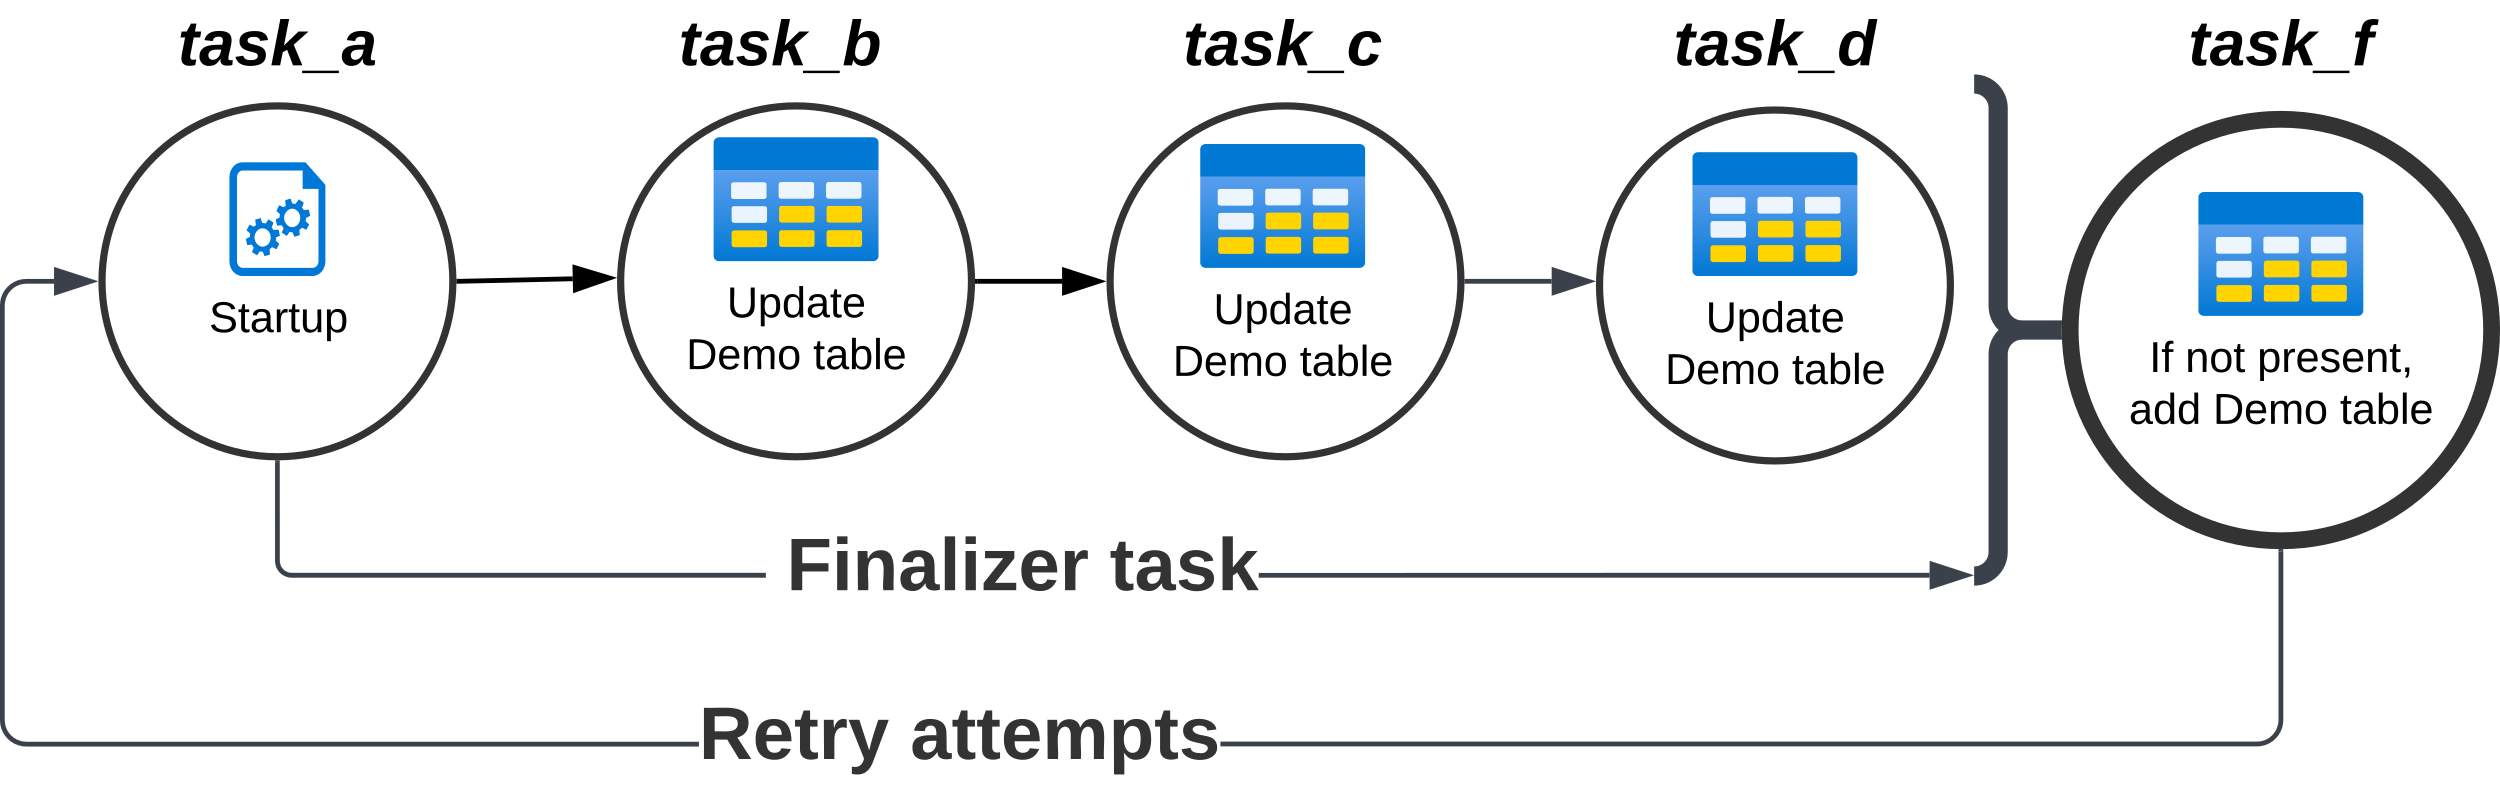 <svg xmlns="http://www.w3.org/2000/svg" xmlns:xlink="http://www.w3.org/1999/xlink" xmlns:lucid="lucid" width="1041.59" height="328.67"><g transform="translate(222.501 -440)" lucid:page-tab-id="uB3qKkRcdX~g"><path d="M386.18 557.2c0 40.38-32.72 73.1-73.1 73.1-40.36 0-73.08-32.72-73.08-73.1 0-40.36 32.72-73.08 73.1-73.08 40.36 0 73.08 32.73 73.08 73.1z" stroke="#333" stroke-width="3" fill="#fff"/><path d="M-189.4 440h165v35h-165z" fill="none"/><use xlink:href="#a" transform="matrix(1,0,0,1,-189.411,440) translate(40.983 27.214)"/><path d="M182.26 557.2c0 40.38-32.72 73.1-73.1 73.1-40.36 0-73.08-32.72-73.08-73.1 0-40.36 32.72-73.08 73.1-73.08 40.36 0 73.08 32.73 73.08 73.1z" stroke="#333" stroke-width="3" fill="#fff"/><path d="M184.76 557.2H220" stroke="#000" stroke-width="2" fill="none"/><path d="M184.8 558.2h-1.07l.03-1-.03-.96h1.06z" stroke="#000" stroke-width=".05"/><path d="M235.26 557.2L221 561.86v-9.27z" stroke="#000" stroke-width="2"/><path d="M-31.32 557.2l47.45-1.05" stroke="#000" stroke-width="2" fill="none"/><path d="M-31.27 558.16l-1.08.03.03-1-.03-.96 1.03-.03z" stroke="#000" stroke-width=".05"/><path d="M31.4 555.82l-14.17 4.95-.2-9.27z" stroke="#000" stroke-width="2"/><path d="M590.1 558.94c0 40.37-32.73 73.1-73.1 73.1-40.36 0-73.08-32.73-73.08-73.1s32.72-73.1 73.1-73.1c40.36 0 73.08 32.73 73.08 73.1zM-33.82 557.2c0 40.38-32.72 73.1-73.1 73.1-40.36 0-73.08-32.72-73.08-73.1 0-40.36 32.72-73.08 73.1-73.08 40.36 0 73.08 32.73 73.08 73.1z" stroke="#333" stroke-width="3" fill="#fff"/><path d="M74.82 510.88h68.7v35.76c0 1.2-1.03 2.16-2.27 2.16H77.08c-1.23 0-2.26-.95-2.26-2.16v-35.76z" stroke="#000" stroke-opacity="0" fill="url(#b)"/><path d="M77.15 497.2h64.1c1.24 0 2.27.97 2.27 2.16v11.52h-68.7v-11.52c0-1.2 1.03-2.15 2.26-2.15h.07z" stroke="#000" stroke-opacity="0" fill="#0078d4"/><path d="M83.25 515.94h12.47c.77 0 1.15.35 1.15 1.06v4.84c0 .7-.38 1.06-1.15 1.06H83.25c-.77 0-1.15-.35-1.15-1.06V517c0-.7.38-1.06 1.15-1.06zM103.04 515.84h12.47c.77 0 1.16.35 1.16 1.06v4.84c0 .7-.4 1.06-1.15 1.06h-12.46c-.77 0-1.15-.35-1.15-1.06v-4.84c0-.7.37-1.06 1.14-1.06zM122.83 515.84h12.46c.76 0 1.15.35 1.15 1.06v4.84c0 .7-.4 1.06-1.16 1.06h-12.47c-.77 0-1.16-.35-1.16-1.06v-4.84c0-.7.4-1.06 1.16-1.06zM83.46 525.9h12.47c.76 0 1.15.35 1.15 1.06v4.83c0 .7-.4 1.06-1.16 1.06H83.47c-.77 0-1.15-.36-1.15-1.07v-4.84c0-.7.4-1.06 1.16-1.06z" stroke="#000" stroke-opacity="0" fill="#fff" fill-opacity=".9"/><path d="M103.25 525.8h12.46c.78 0 1.16.35 1.16 1.06v4.83c0 .7-.38 1.06-1.15 1.06h-12.45c-.77 0-1.16-.36-1.16-1.07v-4.84c0-.7.38-1.07 1.15-1.07zM123.03 525.8h12.47c.77 0 1.15.35 1.15 1.06v4.83c0 .7-.38 1.06-1.15 1.06h-12.47c-.77 0-1.15-.36-1.15-1.07v-4.84c0-.7.38-1.07 1.15-1.07zM83.46 536h12.47c.76 0 1.15.36 1.15 1.07v4.84c0 .72-.4 1.07-1.16 1.07H83.47c-.77 0-1.15-.35-1.15-1.06v-4.83c0-.7.4-1.06 1.16-1.06zM103.25 535.9h12.46c.78 0 1.16.36 1.16 1.07v4.83c0 .7-.38 1.07-1.15 1.07h-12.45c-.77 0-1.16-.36-1.16-1.07v-4.83c0-.7.38-1.07 1.15-1.07zM123.03 535.9h12.47c.77 0 1.15.36 1.15 1.07v4.83c0 .7-.38 1.07-1.15 1.07h-12.47c-.77 0-1.15-.36-1.15-1.07v-4.83c0-.7.38-1.07 1.15-1.07z" stroke="#000" stroke-opacity="0" fill="#ffd400"/><use xlink:href="#c" transform="matrix(1,0,0,1,44.817,557.802) translate(35.525 14.4)"/><use xlink:href="#d" transform="matrix(1,0,0,1,44.817,557.802) translate(18.575 36)"/><use xlink:href="#e" transform="matrix(1,0,0,1,44.817,557.802) translate(71.475 36)"/><path d="M-105.94 673.64l.07.83.18.76.3.73.43.67.5.6.6.52.68.4.74.3.76.2.83.06H96.57v1.96h-197.52l-1.05-.08-1.07-.26-1-.42-.94-.57-.84-.7-.72-.85-.57-.93-.42-1-.25-1.08-.1-1.05V632.8h1.96zm687.4 5.07v1.96H301.97v-1.95z" stroke="#3a414a" stroke-width=".05" fill="#3a414a"/><path d="M-106.9 631.8l.96-.03v1.06h-1.95v-1.06z" fill="#3a414a"/><path stroke="#3a414a" stroke-width=".05" fill="#3a414a"/><path d="M596.7 679.68l-14.25 4.64v-9.27z" fill="#3a414a"/><path d="M599.87 679.68l-18.4 5.98V673.7zm-16.45 3.3l10.14-3.3-10.14-3.3z" stroke="#3a414a" stroke-width=".05" fill="#3a414a"/><use xlink:href="#f" transform="matrix(1,0,0,1,96.565,661.017) translate(0 24.889)"/><use xlink:href="#g" transform="matrix(1,0,0,1,96.565,661.017) translate(8.642 24.889)"/><use xlink:href="#h" transform="matrix(1,0,0,1,96.565,661.017) translate(143.284 24.889)"/><path d="M-105.87 538.23l-.56-2.56-2.12.15c-.16-.34-.44-.67-.76-1l.75-2.08-2.08-1.38-1.2 1.76c-.44-.2-.92-.2-1.36-.2l-.75-2.08-2.24.7.33 2.24c-.32.2-.6.47-.92.66l-1.8-.85-1.2 2.4 1.53 1.33c-.16.52-.16 1.04-.16 1.38l-1.68.86.6 2.56 1.95-.2c.16.53.44.86.76 1.24l-.75 1.85 2.12 1.38 1.2-1.7c.44.18.72.18 1.16.18l.76 1.85 2.27-.65-.16-2.23c.3-.33.73-.52 1.05-.85l1.8.85 1.2-2.23-1.48-1.38c.16-.47.16-.85.16-1.37l1.6-.62zm-5.72 4.12c-1.63 1-3.6.14-4.47-1.7-.92-1.9-.16-4.12 1.48-5.17 1.7-.85 3.6-.14 4.53 1.76.76 1.84.16 4.26-1.52 5.1zM-99.4 525.02c-.43-.2-.87-.2-1.3-.2l-.77-2.08-2.24.7.27 2.24c-.28.2-.6.52-.88.66l-1.85-.85-1.16 2.4 1.47 1.33c-.16.52-.16 1.04-.16 1.38l-1.63.86.6 2.56 1.96-.2c.16.53.44.86.76 1.24l-.77 1.85 2.08 1.38 1.2-1.7c.45.18.77.18 1.2.18l.77 1.9 2.24-.7-.15-2.24c.32-.2.76-.52 1.08-.85l1.8.85 1.2-2.23-1.52-1.38c.17-.47.17-.85.17-1.33l1.8-.86-.6-2.6-2.08.2c-.17-.34-.45-.68-.77-1.05l.76-2.05-2.1-1.38-1.4 1.95zm.17 9.2c-1.68 1.03-3.6.17-4.52-1.72-.92-1.9-.16-4.07 1.52-5.12 1.64-1.04 3.6-.18 4.48 1.7.76 1.9.16 4.27-1.48 5.13z" stroke="#000" stroke-opacity="0" fill="#0078d7"/><path d="M-95.2 507.63h-.6-25.67c-3.04 0-5.44 2.75-5.44 6.16v35.04c0 3.4 2.4 6.16 5.43 6.16h29.16c3 0 5.4-2.75 5.4-6.16v-31.78l-8.3-9.43zm5.4 41.2c0 1.53-1.03 2.76-2.4 2.76h-29.15c-1.36 0-2.4-1.24-2.4-2.76V513.8c0-1.53 1.04-2.76 2.4-2.76h24.94v7.68h6.6v30.12z" stroke="#000" stroke-opacity="0" fill="#0078d7"/><use xlink:href="#i" transform="matrix(1,0,0,1,-156.911,564) translate(21.525 14.4)"/><path d="M815.6 577.5c0 48.5-39.32 87.8-87.8 87.8-48.5 0-87.8-39.3-87.8-87.8s39.3-87.8 87.8-87.8c48.48 0 87.8 39.3 87.8 87.8z" stroke="#333" stroke-width="7" fill="#fff"/><path d="M693.44 533.67h68.7v35.76c0 1.2-1.02 2.16-2.26 2.16H695.7c-1.23 0-2.26-.96-2.26-2.17v-35.76z" stroke="#000" stroke-opacity="0" fill="url(#j)"/><path d="M695.78 520h64.1c1.24 0 2.27.96 2.27 2.15v11.52h-68.7v-11.52c0-1.2 1.02-2.15 2.26-2.15h.08z" stroke="#000" stroke-opacity="0" fill="#0078d4"/><path d="M701.88 538.73h12.46c.77 0 1.16.35 1.16 1.06v4.83c0 .7-.4 1.06-1.16 1.06h-12.46c-.77 0-1.15-.36-1.15-1.07v-4.84c0-.72.38-1.07 1.15-1.07zM721.66 538.62h12.47c.77 0 1.15.36 1.15 1.07v4.82c0 .7-.38 1.07-1.15 1.07h-12.47c-.76 0-1.15-.37-1.15-1.08v-4.83c0-.72.4-1.08 1.16-1.08zM741.45 538.62h12.47c.77 0 1.15.36 1.15 1.07v4.82c0 .7-.38 1.07-1.15 1.07h-12.47c-.77 0-1.15-.37-1.15-1.08v-4.83c0-.72.38-1.08 1.15-1.08zM702.08 548.68h12.47c.77 0 1.15.36 1.15 1.07v4.83c0 .7-.38 1.07-1.15 1.07h-12.47c-.76 0-1.15-.36-1.15-1.07v-4.83c0-.7.4-1.07 1.15-1.07z" stroke="#000" stroke-opacity="0" fill="#fff" fill-opacity=".9"/><path d="M721.87 548.58h12.47c.77 0 1.15.36 1.15 1.07v4.83c0 .7-.4 1.07-1.16 1.07h-12.47c-.77 0-1.15-.36-1.15-1.07v-4.83c0-.7.38-1.07 1.15-1.07zM741.66 548.58h12.47c.76 0 1.15.36 1.15 1.07v4.83c0 .7-.4 1.07-1.15 1.07h-12.47c-.77 0-1.15-.36-1.15-1.07v-4.83c0-.7.4-1.07 1.16-1.07zM702.08 558.8h12.47c.77 0 1.15.35 1.15 1.06v4.84c0 .7-.38 1.06-1.15 1.06h-12.47c-.76 0-1.15-.36-1.15-1.06v-4.84c0-.7.4-1.06 1.15-1.06zM721.87 558.7h12.47c.77 0 1.15.35 1.15 1.06v4.83c0 .7-.4 1.06-1.16 1.06h-12.47c-.77 0-1.15-.36-1.15-1.07v-4.84c0-.7.38-1.07 1.15-1.07zM741.66 558.7h12.47c.76 0 1.15.35 1.15 1.06v4.83c0 .7-.4 1.06-1.15 1.06h-12.47c-.77 0-1.15-.36-1.15-1.07v-4.84c0-.7.4-1.07 1.16-1.07z" stroke="#000" stroke-opacity="0" fill="#ffd400"/><use xlink:href="#k" transform="matrix(1,0,0,1,663.442,580.59) translate(9.525 14.4)"/><use xlink:href="#l" transform="matrix(1,0,0,1,663.442,580.59) translate(24.525 14.4)"/><use xlink:href="#m" transform="matrix(1,0,0,1,663.442,580.59) translate(54.525 14.4)"/><use xlink:href="#n" transform="matrix(1,0,0,1,663.442,580.59) translate(1.075 36)"/><use xlink:href="#o" transform="matrix(1,0,0,1,663.442,580.59) translate(36.075 36)"/><use xlink:href="#e" transform="matrix(1,0,0,1,663.442,580.59) translate(88.975 36)"/><g fill="none"><path d="M601 679.5a.5.5 0 0 1-.5.5.5.5 0 0 1-.5-.5v-204a.5.5 0 0 1 .5-.5.5.5 0 0 1 .5.5z"/><path d="M600 475c5.52 0 10 4.48 10 10v82.5c0 5.52 4.48 10 10 10-5.52 0-10 4.48-10 10V670c0 5.52-4.48 10-10 10" stroke="#3a414a" stroke-width="8"/></g><path d="M-200 558.2h-11.46l-1.45.1-1.4.33-1.3.54-1.2.74-1.08.93-.92 1.08-.74 1.22-.54 1.3-.33 1.38-.13 1.45v172.7l.12 1.46.32 1.4.54 1.3.74 1.2.92 1.08 1.08.92 1.2.74 1.3.54 1.4.33 1.44.13h280.2l-.02 1.95h-280.26l-1.68-.14-1.67-.4-1.6-.66-1.45-.9-1.3-1.12-1.13-1.3-.9-1.48-.66-1.6-.4-1.66-.14-1.68V567.17l.14-1.68.4-1.68.66-1.6.9-1.46 1.12-1.3 1.3-1.13 1.47-.9 1.6-.66 1.68-.4 1.68-.13H-200zm928.77 181.84l-.13 1.68-.4 1.67-.66 1.58-.9 1.47-1.12 1.3-1.3 1.13-1.48.9-1.6.66-1.67.4-1.67.13H285.98v-1.95h431.78l1.45-.1 1.38-.34 1.3-.54 1.22-.74 1.07-.92.92-1.08.73-1.2.54-1.3.34-1.4.12-1.44V669.8h1.95z" stroke="#3a414a" stroke-width=".05" fill="#3a414a"/><path d="M727.77 668.8l1-.02v1.04h-1.95v-1.05z" fill="#3a414a"/><path stroke="#3a414a" stroke-width=".05" fill="#3a414a"/><path d="M-184.74 557.2l-14.26 4.65v-9.27z" fill="#3a414a"/><path d="M-181.58 557.2l-18.4 6v-11.97zm-16.45 3.3l10.14-3.3-10.13-3.28z" stroke="#3a414a" stroke-width=".05" fill="#3a414a"/><use xlink:href="#p" transform="matrix(1,0,0,1,68.725,731.333) translate(0 24.889)"/><use xlink:href="#q" transform="matrix(1,0,0,1,68.725,731.333) translate(87.975 24.889)"/><path d="M632.5 577.5h-8.83" stroke="#3a414a" stroke-width="8" fill="none"/><path d="M636.5 577.48l.05 3.12.06.88h-4.2v-7.96h4.2z" stroke="#3a414a" stroke-width=".05" fill="#3a414a"/><path d="M623.77 577.5h-4.1" stroke="#3a414a" stroke-width="8" fill="none"/><path d="M20 440h165v35H20z" fill="none"/><use xlink:href="#r" transform="matrix(1,0,0,1,20,440) translate(40.254 27.214)"/><path d="M229.4 440h165v35h-165z" fill="none"/><use xlink:href="#s" transform="matrix(1,0,0,1,229.411,440) translate(40.983 27.214)"/><path d="M434.5 440h165v35h-165z" fill="none"/><use xlink:href="#t" transform="matrix(1,0,0,1,434.509,440) translate(40.254 27.214)"/><path d="M645.3 440h165v35h-165z" fill="none"/><use xlink:href="#u" transform="matrix(1,0,0,1,645.295,440) translate(43.958 27.214)"/><path d="M388.68 557.2h35.3" stroke="#3a414a" stroke-width="2" fill="none"/><path d="M388.7 558.2h-1.05l.03-1-.03-.96h1.06z" stroke="#3a414a" stroke-width=".05" fill="#3a414a"/><path d="M439.24 557.2l-14.26 4.65v-9.27z" stroke="#3a414a" stroke-width="2" fill="#3a414a"/><path d="M277.56 513.67h68.7v35.76c0 1.2-1.03 2.16-2.26 2.16h-64.18c-1.23 0-2.26-.96-2.26-2.17v-35.76z" stroke="#000" stroke-opacity="0" fill="url(#v)"/><path d="M279.9 500H344c1.23 0 2.26.96 2.26 2.15v11.52h-68.7v-11.52c0-1.2 1.03-2.15 2.26-2.15h.07z" stroke="#000" stroke-opacity="0" fill="#0078d4"/><path d="M286 518.73h12.46c.77 0 1.15.35 1.15 1.06v4.83c0 .7-.37 1.06-1.14 1.06H286c-.77 0-1.16-.36-1.16-1.07v-4.84c0-.72.4-1.07 1.15-1.07zM305.78 518.62h12.47c.76 0 1.15.36 1.15 1.07v4.82c0 .7-.38 1.07-1.15 1.07h-12.47c-.77 0-1.15-.37-1.15-1.08v-4.83c0-.72.38-1.08 1.15-1.08zM325.57 518.62h12.46c.77 0 1.16.36 1.16 1.07v4.82c0 .7-.4 1.07-1.17 1.07h-12.46c-.77 0-1.15-.37-1.15-1.08v-4.83c0-.72.38-1.08 1.15-1.08zM286.2 528.68h12.47c.76 0 1.15.36 1.15 1.07v4.83c0 .7-.4 1.07-1.15 1.07H286.2c-.77 0-1.15-.36-1.15-1.07v-4.83c0-.7.38-1.07 1.15-1.07z" stroke="#000" stroke-opacity="0" fill="#fff" fill-opacity=".9"/><path d="M306 528.58h12.45c.77 0 1.16.36 1.16 1.07v4.83c0 .7-.38 1.07-1.15 1.07H306c-.78 0-1.17-.36-1.17-1.07v-4.83c0-.7.4-1.07 1.16-1.07zM325.77 528.58h12.47c.77 0 1.15.36 1.15 1.07v4.83c0 .7-.4 1.07-1.16 1.07h-12.47c-.76 0-1.15-.36-1.15-1.07v-4.83c0-.7.38-1.07 1.15-1.07zM286.2 538.8h12.47c.76 0 1.15.35 1.15 1.06v4.84c0 .7-.4 1.06-1.15 1.06H286.2c-.77 0-1.15-.36-1.15-1.06v-4.84c0-.7.38-1.06 1.15-1.06zM306 538.7h12.45c.77 0 1.16.35 1.16 1.06v4.83c0 .7-.38 1.06-1.15 1.06H306c-.78 0-1.17-.36-1.17-1.07v-4.84c0-.7.4-1.07 1.16-1.07zM325.77 538.7h12.47c.77 0 1.15.35 1.15 1.06v4.83c0 .7-.4 1.06-1.16 1.06h-12.47c-.76 0-1.15-.36-1.15-1.07v-4.84c0-.7.38-1.07 1.15-1.07z" stroke="#000" stroke-opacity="0" fill="#ffd400"/><use xlink:href="#c" transform="matrix(1,0,0,1,247.558,560.59) translate(35.525 14.4)"/><use xlink:href="#d" transform="matrix(1,0,0,1,247.558,560.59) translate(18.575 36)"/><use xlink:href="#e" transform="matrix(1,0,0,1,247.558,560.59) translate(71.475 36)"/><path d="M482.66 517.08h68.7v35.76c0 1.2-1.03 2.16-2.27 2.16H484.9c-1.23 0-2.26-.95-2.26-2.16v-35.76z" stroke="#000" stroke-opacity="0" fill="url(#w)"/><path d="M485 503.4h64.1c1.23 0 2.26.97 2.26 2.16v11.52h-68.7v-11.52c0-1.2 1.03-2.15 2.26-2.15h.07z" stroke="#000" stroke-opacity="0" fill="#0078d4"/><path d="M491.1 522.14h12.46c.77 0 1.15.35 1.15 1.06v4.84c0 .7-.37 1.06-1.14 1.06H491.1c-.78 0-1.16-.35-1.16-1.06v-4.84c0-.7.38-1.06 1.15-1.06zM510.88 522.03h12.47c.76 0 1.15.36 1.15 1.07v4.83c0 .7-.4 1.07-1.15 1.07h-12.47c-.77 0-1.15-.36-1.15-1.07v-4.83c0-.7.38-1.07 1.15-1.07zM530.67 522.03h12.46c.77 0 1.15.36 1.15 1.07v4.83c0 .7-.38 1.07-1.15 1.07h-12.46c-.77 0-1.16-.36-1.16-1.07v-4.83c0-.7.4-1.07 1.17-1.07zM491.3 532.1h12.46c.77 0 1.16.35 1.16 1.06V538c0 .7-.4 1.06-1.16 1.06H491.3c-.77 0-1.15-.36-1.15-1.07v-4.84c0-.7.38-1.07 1.15-1.07z" stroke="#000" stroke-opacity="0" fill="#fff" fill-opacity=".9"/><path d="M511.08 532h12.47c.77 0 1.15.35 1.15 1.06v4.83c0 .7-.38 1.06-1.15 1.06H511.1c-.78 0-1.17-.36-1.17-1.07v-4.84c0-.7.4-1.07 1.15-1.07zM530.87 532h12.47c.77 0 1.15.35 1.15 1.06v4.83c0 .7-.4 1.06-1.16 1.06h-12.47c-.77 0-1.15-.36-1.15-1.07v-4.84c0-.7.38-1.07 1.15-1.07zM491.3 542.2h12.46c.77 0 1.16.36 1.16 1.07v4.84c0 .72-.4 1.07-1.16 1.07H491.3c-.77 0-1.15-.35-1.15-1.06v-4.83c0-.7.38-1.06 1.15-1.06zM511.08 542.1h12.47c.77 0 1.15.36 1.15 1.07V548c0 .7-.38 1.07-1.15 1.07H511.1c-.78 0-1.17-.36-1.17-1.07v-4.83c0-.7.4-1.07 1.15-1.07zM530.87 542.1h12.47c.77 0 1.15.36 1.15 1.07V548c0 .7-.4 1.07-1.16 1.07h-12.47c-.77 0-1.15-.36-1.15-1.07v-4.83c0-.7.38-1.07 1.15-1.07z" stroke="#000" stroke-opacity="0" fill="#ffd400"/><g><use xlink:href="#c" transform="matrix(1,0,0,1,452.657,564) translate(35.525 14.4)"/><use xlink:href="#d" transform="matrix(1,0,0,1,452.657,564) translate(18.575 36)"/><use xlink:href="#e" transform="matrix(1,0,0,1,452.657,564) translate(71.475 36)"/></g><defs><path d="M408-357c-23 90-17 181 76 180 21 0 57-4 108-13L560-8C506 8 445 16 376 16c-156 2-260-75-260-225 0-47 5-100 16-157l102-526H86l37-190h162l137-254h176l-48 254h202l-35 190H512" id="x"/><path d="M938-225c-6 71 79 72 141 58l-14 155C1014 9 959 8 892 10c-141 3-234-73-203-217h-6C582-61 522 13 317 20 137 26 10-103 10-278c0-123 43-217 128-280s222-96 413-99l191-3c14-63 21-107 21-131 0-85-42-128-127-128-124-1-177 47-203 142l-263-31c48-199 218-295 471-294 248 1 400 70 400 295 0 179-88 398-103 582zM297-325c-1 91 57 151 146 149 130-3 219-116 246-235l22-92H549c-137 2-249 52-252 178" id="y"/><path d="M818-782c-23-92-86-130-200-131-137 0-205 40-205 120 0 53 36 74 77 93 25 11 84 27 178 49 121 28 207 66 257 117s75 117 75 200c0 262-213 355-503 354C233 19 80-67 23-271l251-36c32 106 101 140 243 141 123 0 222-31 222-136 0-35-13-62-41-80s-89-36-183-57c-133-29-227-72-281-125s-81-121-81-205c0-107 41-188 125-245s204-85 359-85c260 0 393 77 432 288" id="z"/><path d="M728 0L540-497l-140 75L315 0H35l288-1484h281L437-634l465-448h322L751-660 1026 0H728" id="A"/><path d="M-120 250v-78h1177v78H-120" id="B"/><g id="a"><use transform="matrix(0.013,0,0,0.013,0,0)" xlink:href="#x"/><use transform="matrix(0.013,0,0,0.013,8.88,0)" xlink:href="#y"/><use transform="matrix(0.013,0,0,0.013,23.711,0)" xlink:href="#z"/><use transform="matrix(0.013,0,0,0.013,38.542,0)" xlink:href="#A"/><use transform="matrix(0.013,0,0,0.013,53.372,0)" xlink:href="#B"/><use transform="matrix(0.013,0,0,0.013,68.203,0)" xlink:href="#y"/></g><linearGradient gradientUnits="userSpaceOnUse" id="b" x1="109.17" y1="548.8" x2="109.17" y2="497.21"><stop offset="0%" stop-color="#0078d4"/><stop offset="50.2%" stop-color="#4093e6"/><stop offset="77.5%" stop-color="#5ea0ef"/></linearGradient><path d="M232-93c-1 65-40 97-104 97C67 4 28-28 28-90v-158h33c8 89-33 224 67 224 102 0 64-133 71-224h33v155" id="C"/><path d="M115-194c55 1 70 41 70 98S169 2 115 4C84 4 66-9 55-30l1 105H24l-1-265h31l2 30c10-21 28-34 59-34zm-8 174c40 0 45-34 45-75s-6-73-45-74c-42 0-51 32-51 76 0 43 10 73 51 73" id="D"/><path d="M85-194c31 0 48 13 60 33l-1-100h32l1 261h-30c-2-10 0-23-3-31C134-8 116 4 85 4 32 4 16-35 15-94c0-66 23-100 70-100zm9 24c-40 0-46 34-46 75 0 40 6 74 45 74 42 0 51-32 51-76 0-42-9-74-50-73" id="E"/><path d="M141-36C126-15 110 5 73 4 37 3 15-17 15-53c-1-64 63-63 125-63 3-35-9-54-41-54-24 1-41 7-42 31l-33-3c5-37 33-52 76-52 45 0 72 20 72 64v82c-1 20 7 32 28 27v20c-31 9-61-2-59-35zM48-53c0 20 12 33 32 33 41-3 63-29 60-74-43 2-92-5-92 41" id="F"/><path d="M59-47c-2 24 18 29 38 22v24C64 9 27 4 27-40v-127H5v-23h24l9-43h21v43h35v23H59v120" id="G"/><path d="M100-194c63 0 86 42 84 106H49c0 40 14 67 53 68 26 1 43-12 49-29l28 8c-11 28-37 45-77 45C44 4 14-33 15-96c1-61 26-98 85-98zm52 81c6-60-76-77-97-28-3 7-6 17-6 28h103" id="H"/><g id="c"><use transform="matrix(0.05,0,0,0.05,0,0)" xlink:href="#C"/><use transform="matrix(0.05,0,0,0.05,12.95,0)" xlink:href="#D"/><use transform="matrix(0.05,0,0,0.05,22.95,0)" xlink:href="#E"/><use transform="matrix(0.05,0,0,0.05,32.95,0)" xlink:href="#F"/><use transform="matrix(0.05,0,0,0.05,42.95,0)" xlink:href="#G"/><use transform="matrix(0.05,0,0,0.05,47.95,0)" xlink:href="#H"/></g><path d="M30-248c118-7 216 8 213 122C240-48 200 0 122 0H30v-248zM63-27c89 8 146-16 146-99s-60-101-146-95v194" id="I"/><path d="M210-169c-67 3-38 105-44 169h-31v-121c0-29-5-50-35-48C34-165 62-65 56 0H25l-1-190h30c1 10-1 24 2 32 10-44 99-50 107 0 11-21 27-35 58-36 85-2 47 119 55 194h-31v-121c0-29-5-49-35-48" id="J"/><path d="M100-194c62-1 85 37 85 99 1 63-27 99-86 99S16-35 15-95c0-66 28-99 85-99zM99-20c44 1 53-31 53-75 0-43-8-75-51-75s-53 32-53 75 10 74 51 75" id="K"/><g id="d"><use transform="matrix(0.05,0,0,0.05,0,0)" xlink:href="#I"/><use transform="matrix(0.05,0,0,0.05,12.95,0)" xlink:href="#H"/><use transform="matrix(0.05,0,0,0.05,22.95,0)" xlink:href="#J"/><use transform="matrix(0.05,0,0,0.05,37.9,0)" xlink:href="#K"/></g><path d="M115-194c53 0 69 39 70 98 0 66-23 100-70 100C84 3 66-7 56-30L54 0H23l1-261h32v101c10-23 28-34 59-34zm-8 174c40 0 45-34 45-75 0-40-5-75-45-74-42 0-51 32-51 76 0 43 10 73 51 73" id="L"/><path d="M24 0v-261h32V0H24" id="M"/><g id="e"><use transform="matrix(0.05,0,0,0.05,0,0)" xlink:href="#G"/><use transform="matrix(0.05,0,0,0.05,5,0)" xlink:href="#F"/><use transform="matrix(0.05,0,0,0.05,15,0)" xlink:href="#L"/><use transform="matrix(0.05,0,0,0.05,25,0)" xlink:href="#M"/><use transform="matrix(0.05,0,0,0.05,28.95,0)" xlink:href="#H"/></g><path fill="#333" d="M76-208v77h127v40H76V0H24v-248h183v40H76" id="N"/><path fill="#333" d="M25-224v-37h50v37H25zM25 0v-190h50V0H25" id="O"/><path fill="#333" d="M135-194c87-1 58 113 63 194h-50c-7-57 23-157-34-157-59 0-34 97-39 157H25l-1-190h47c2 12-1 28 3 38 12-26 28-41 61-42" id="P"/><path fill="#333" d="M133-34C117-15 103 5 69 4 32 3 11-16 11-54c-1-60 55-63 116-61 1-26-3-47-28-47-18 1-26 9-28 27l-52-2c7-38 36-58 82-57s74 22 75 68l1 82c-1 14 12 18 25 15v27c-30 8-71 5-69-32zm-48 3c29 0 43-24 42-57-32 0-66-3-65 30 0 17 8 27 23 27" id="Q"/><path fill="#333" d="M25 0v-261h50V0H25" id="R"/><path fill="#333" d="M12 0v-35l95-120H19v-35h142v35L67-36h103V0H12" id="S"/><path fill="#333" d="M185-48c-13 30-37 53-82 52C43 2 14-33 14-96s30-98 90-98c62 0 83 45 84 108H66c0 31 8 55 39 56 18 0 30-7 34-22zm-45-69c5-46-57-63-70-21-2 6-4 13-4 21h74" id="T"/><path fill="#333" d="M135-150c-39-12-60 13-60 57V0H25l-1-190h47c2 13-1 29 3 40 6-28 27-53 61-41v41" id="U"/><g id="g"><use transform="matrix(0.086,0,0,0.086,0,0)" xlink:href="#N"/><use transform="matrix(0.086,0,0,0.086,18.926,0)" xlink:href="#O"/><use transform="matrix(0.086,0,0,0.086,27.568,0)" xlink:href="#P"/><use transform="matrix(0.086,0,0,0.086,46.494,0)" xlink:href="#Q"/><use transform="matrix(0.086,0,0,0.086,63.778,0)" xlink:href="#R"/><use transform="matrix(0.086,0,0,0.086,72.42,0)" xlink:href="#O"/><use transform="matrix(0.086,0,0,0.086,81.062,0)" xlink:href="#S"/><use transform="matrix(0.086,0,0,0.086,96.617,0)" xlink:href="#T"/><use transform="matrix(0.086,0,0,0.086,113.901,0)" xlink:href="#U"/></g><path fill="#333" d="M115-3C79 11 28 4 28-45v-112H4v-33h27l15-45h31v45h36v33H77v99c-1 23 16 31 38 25v30" id="V"/><path fill="#333" d="M137-138c1-29-70-34-71-4 15 46 118 7 119 86 1 83-164 76-172 9l43-7c4 19 20 25 44 25 33 8 57-30 24-41C81-84 22-81 20-136c-2-80 154-74 161-7" id="W"/><path fill="#333" d="M147 0L96-86 75-71V0H25v-261h50v150l67-79h53l-66 74L201 0h-54" id="X"/><g id="h"><use transform="matrix(0.086,0,0,0.086,0,0)" xlink:href="#V"/><use transform="matrix(0.086,0,0,0.086,10.284,0)" xlink:href="#Q"/><use transform="matrix(0.086,0,0,0.086,27.568,0)" xlink:href="#W"/><use transform="matrix(0.086,0,0,0.086,44.852,0)" xlink:href="#X"/></g><path d="M185-189c-5-48-123-54-124 2 14 75 158 14 163 119 3 78-121 87-175 55-17-10-28-26-33-46l33-7c5 56 141 63 141-1 0-78-155-14-162-118-5-82 145-84 179-34 5 7 8 16 11 25" id="Y"/><path d="M114-163C36-179 61-72 57 0H25l-1-190h30c1 12-1 29 2 39 6-27 23-49 58-41v29" id="Z"/><path d="M84 4C-5 8 30-112 23-190h32v120c0 31 7 50 39 49 72-2 45-101 50-169h31l1 190h-30c-1-10 1-25-2-33-11 22-28 36-60 37" id="aa"/><g id="i"><use transform="matrix(0.05,0,0,0.05,0,0)" xlink:href="#Y"/><use transform="matrix(0.05,0,0,0.05,12,0)" xlink:href="#G"/><use transform="matrix(0.05,0,0,0.05,17,0)" xlink:href="#F"/><use transform="matrix(0.05,0,0,0.05,27,0)" xlink:href="#Z"/><use transform="matrix(0.05,0,0,0.05,32.95,0)" xlink:href="#G"/><use transform="matrix(0.05,0,0,0.05,37.95,0)" xlink:href="#aa"/><use transform="matrix(0.05,0,0,0.05,47.95,0)" xlink:href="#D"/></g><linearGradient gradientUnits="userSpaceOnUse" id="j" x1="727.79" y1="571.59" x2="727.79" y2="520"><stop offset="0%" stop-color="#0078d4"/><stop offset="50.2%" stop-color="#4093e6"/><stop offset="77.5%" stop-color="#5ea0ef"/></linearGradient><path d="M33 0v-248h34V0H33" id="ab"/><path d="M101-234c-31-9-42 10-38 44h38v23H63V0H32v-167H5v-23h27c-7-52 17-82 69-68v24" id="ac"/><g id="k"><use transform="matrix(0.05,0,0,0.05,0,0)" xlink:href="#ab"/><use transform="matrix(0.05,0,0,0.05,5,0)" xlink:href="#ac"/></g><path d="M117-194c89-4 53 116 60 194h-32v-121c0-31-8-49-39-48C34-167 62-67 57 0H25l-1-190h30c1 10-1 24 2 32 11-22 29-35 61-36" id="ad"/><g id="l"><use transform="matrix(0.05,0,0,0.05,0,0)" xlink:href="#ad"/><use transform="matrix(0.05,0,0,0.05,10,0)" xlink:href="#K"/><use transform="matrix(0.05,0,0,0.05,20,0)" xlink:href="#G"/></g><path d="M135-143c-3-34-86-38-87 0 15 53 115 12 119 90S17 21 10-45l28-5c4 36 97 45 98 0-10-56-113-15-118-90-4-57 82-63 122-42 12 7 21 19 24 35" id="ae"/><path d="M68-38c1 34 0 65-14 84H32c9-13 17-26 17-46H33v-38h35" id="af"/><g id="m"><use transform="matrix(0.05,0,0,0.05,0,0)" xlink:href="#D"/><use transform="matrix(0.05,0,0,0.05,10,0)" xlink:href="#Z"/><use transform="matrix(0.05,0,0,0.05,15.95,0)" xlink:href="#H"/><use transform="matrix(0.05,0,0,0.05,25.95,0)" xlink:href="#ae"/><use transform="matrix(0.05,0,0,0.05,34.95,0)" xlink:href="#H"/><use transform="matrix(0.05,0,0,0.05,44.95,0)" xlink:href="#ad"/><use transform="matrix(0.05,0,0,0.05,54.95,0)" xlink:href="#G"/><use transform="matrix(0.05,0,0,0.05,59.95,0)" xlink:href="#af"/></g><g id="n"><use transform="matrix(0.05,0,0,0.05,0,0)" xlink:href="#F"/><use transform="matrix(0.05,0,0,0.05,10,0)" xlink:href="#E"/><use transform="matrix(0.05,0,0,0.05,20,0)" xlink:href="#E"/></g><g id="o"><use transform="matrix(0.05,0,0,0.05,0,0)" xlink:href="#I"/><use transform="matrix(0.05,0,0,0.05,12.95,0)" xlink:href="#H"/><use transform="matrix(0.05,0,0,0.05,22.95,0)" xlink:href="#J"/><use transform="matrix(0.05,0,0,0.05,37.9,0)" xlink:href="#K"/></g><path fill="#333" d="M240-174c0 40-23 61-54 70L253 0h-59l-57-94H76V0H24v-248c93 4 217-23 216 74zM76-134c48-2 112 12 112-38 0-48-66-32-112-35v73" id="ag"/><path fill="#333" d="M123 10C108 53 80 86 19 72V37c35 8 53-11 59-39L3-190h52l48 148c12-52 28-100 44-148h51" id="ah"/><g id="p"><use transform="matrix(0.086,0,0,0.086,0,0)" xlink:href="#ag"/><use transform="matrix(0.086,0,0,0.086,22.383,0)" xlink:href="#T"/><use transform="matrix(0.086,0,0,0.086,39.667,0)" xlink:href="#V"/><use transform="matrix(0.086,0,0,0.086,49.951,0)" xlink:href="#U"/><use transform="matrix(0.086,0,0,0.086,62.049,0)" xlink:href="#ah"/></g><path fill="#333" d="M220-157c-53 9-28 100-34 157h-49v-107c1-27-5-49-29-50C55-147 81-57 75 0H25l-1-190h47c2 12-1 28 3 38 10-53 101-56 108 0 13-22 24-43 59-42 82 1 51 116 57 194h-49v-107c-1-25-5-48-29-50" id="ai"/><path fill="#333" d="M135-194c53 0 70 44 70 98 0 56-19 98-73 100-31 1-45-17-59-34 3 33 2 69 2 105H25l-1-265h48c2 10 0 23 3 31 11-24 29-35 60-35zM114-30c33 0 39-31 40-66 0-38-9-64-40-64-56 0-55 130 0 130" id="aj"/><g id="q"><use transform="matrix(0.086,0,0,0.086,0,0)" xlink:href="#Q"/><use transform="matrix(0.086,0,0,0.086,17.284,0)" xlink:href="#V"/><use transform="matrix(0.086,0,0,0.086,27.568,0)" xlink:href="#V"/><use transform="matrix(0.086,0,0,0.086,37.852,0)" xlink:href="#T"/><use transform="matrix(0.086,0,0,0.086,55.136,0)" xlink:href="#ai"/><use transform="matrix(0.086,0,0,0.086,82.79,0)" xlink:href="#aj"/><use transform="matrix(0.086,0,0,0.086,101.716,0)" xlink:href="#V"/><use transform="matrix(0.086,0,0,0.086,112,0)" xlink:href="#W"/></g><path d="M499-913c70-104 186-189 356-189 217 0 337 144 337 368 0 248-93 553-236 662-77 58-171 92-287 92-169 0-269-77-315-198-15 60-30 121-48 178H35c107-485 196-991 295-1484h281c-35 168-79 419-116 571h4zm400 219c-2-133-32-212-164-213-84 0-148 32-201 88-68 73-124 264-127 418-3 135 70 228 201 228 67 0 117-24 158-63 67-63 135-331 133-458" id="ak"/><g id="r"><use transform="matrix(0.013,0,0,0.013,0,0)" xlink:href="#x"/><use transform="matrix(0.013,0,0,0.013,8.88,0)" xlink:href="#y"/><use transform="matrix(0.013,0,0,0.013,23.711,0)" xlink:href="#z"/><use transform="matrix(0.013,0,0,0.013,38.542,0)" xlink:href="#A"/><use transform="matrix(0.013,0,0,0.013,53.372,0)" xlink:href="#B"/><use transform="matrix(0.013,0,0,0.013,68.203,0)" xlink:href="#ak"/></g><path d="M520 20C238 20 63-132 63-405c0-261 124-517 289-617 161-98 490-112 630 16 73 67 118 152 127 265l-284 23c-7-127-63-191-167-191-71 0-128 24-168 73s-79 136-109 261c-18 76-23 133-23 168 0 156 59 234 178 234 134 0 185-92 223-208l271 50C959-97 789 20 520 20" id="al"/><g id="s"><use transform="matrix(0.013,0,0,0.013,0,0)" xlink:href="#x"/><use transform="matrix(0.013,0,0,0.013,8.88,0)" xlink:href="#y"/><use transform="matrix(0.013,0,0,0.013,23.711,0)" xlink:href="#z"/><use transform="matrix(0.013,0,0,0.013,38.542,0)" xlink:href="#A"/><use transform="matrix(0.013,0,0,0.013,53.372,0)" xlink:href="#B"/><use transform="matrix(0.013,0,0,0.013,68.203,0)" xlink:href="#al"/></g><path d="M392 21C182 24 58-138 58-354c0-256 98-537 244-652 79-62 169-96 278-96 171 0 275 66 314 198h5c27-196 74-390 110-580h277L1048-231c-13 75-23 152-29 231H738c0-42 5-95 15-160h-4C660-48 576 19 392 21zm450-702c0-148-51-229-188-229-164 0-225 122-265 271-24 88-34 171-34 246 0 147 53 221 160 221 200 0 262-148 303-320 17-72 24-135 24-189" id="am"/><g id="t"><use transform="matrix(0.013,0,0,0.013,0,0)" xlink:href="#x"/><use transform="matrix(0.013,0,0,0.013,8.88,0)" xlink:href="#y"/><use transform="matrix(0.013,0,0,0.013,23.711,0)" xlink:href="#z"/><use transform="matrix(0.013,0,0,0.013,38.542,0)" xlink:href="#A"/><use transform="matrix(0.013,0,0,0.013,53.372,0)" xlink:href="#B"/><use transform="matrix(0.013,0,0,0.013,68.203,0)" xlink:href="#am"/></g><path d="M817-1286c-61-11-158-17-193 22-33 37-47 118-59 182h213l-37 190H528L354 0H74l174-892H90l37-190h158l22-113c40-204 154-286 391-289 49 0 100 6 155 17" id="an"/><g id="u"><use transform="matrix(0.013,0,0,0.013,0,0)" xlink:href="#x"/><use transform="matrix(0.013,0,0,0.013,8.88,0)" xlink:href="#y"/><use transform="matrix(0.013,0,0,0.013,23.711,0)" xlink:href="#z"/><use transform="matrix(0.013,0,0,0.013,38.542,0)" xlink:href="#A"/><use transform="matrix(0.013,0,0,0.013,53.372,0)" xlink:href="#B"/><use transform="matrix(0.013,0,0,0.013,68.203,0)" xlink:href="#an"/></g><linearGradient gradientUnits="userSpaceOnUse" id="v" x1="311.91" y1="551.59" x2="311.91" y2="500"><stop offset="0%" stop-color="#0078d4"/><stop offset="50.2%" stop-color="#4093e6"/><stop offset="77.5%" stop-color="#5ea0ef"/></linearGradient><linearGradient gradientUnits="userSpaceOnUse" id="w" x1="517.01" y1="555" x2="517.01" y2="503.41"><stop offset="0%" stop-color="#0078d4"/><stop offset="50.2%" stop-color="#4093e6"/><stop offset="77.5%" stop-color="#5ea0ef"/></linearGradient></defs></g></svg>